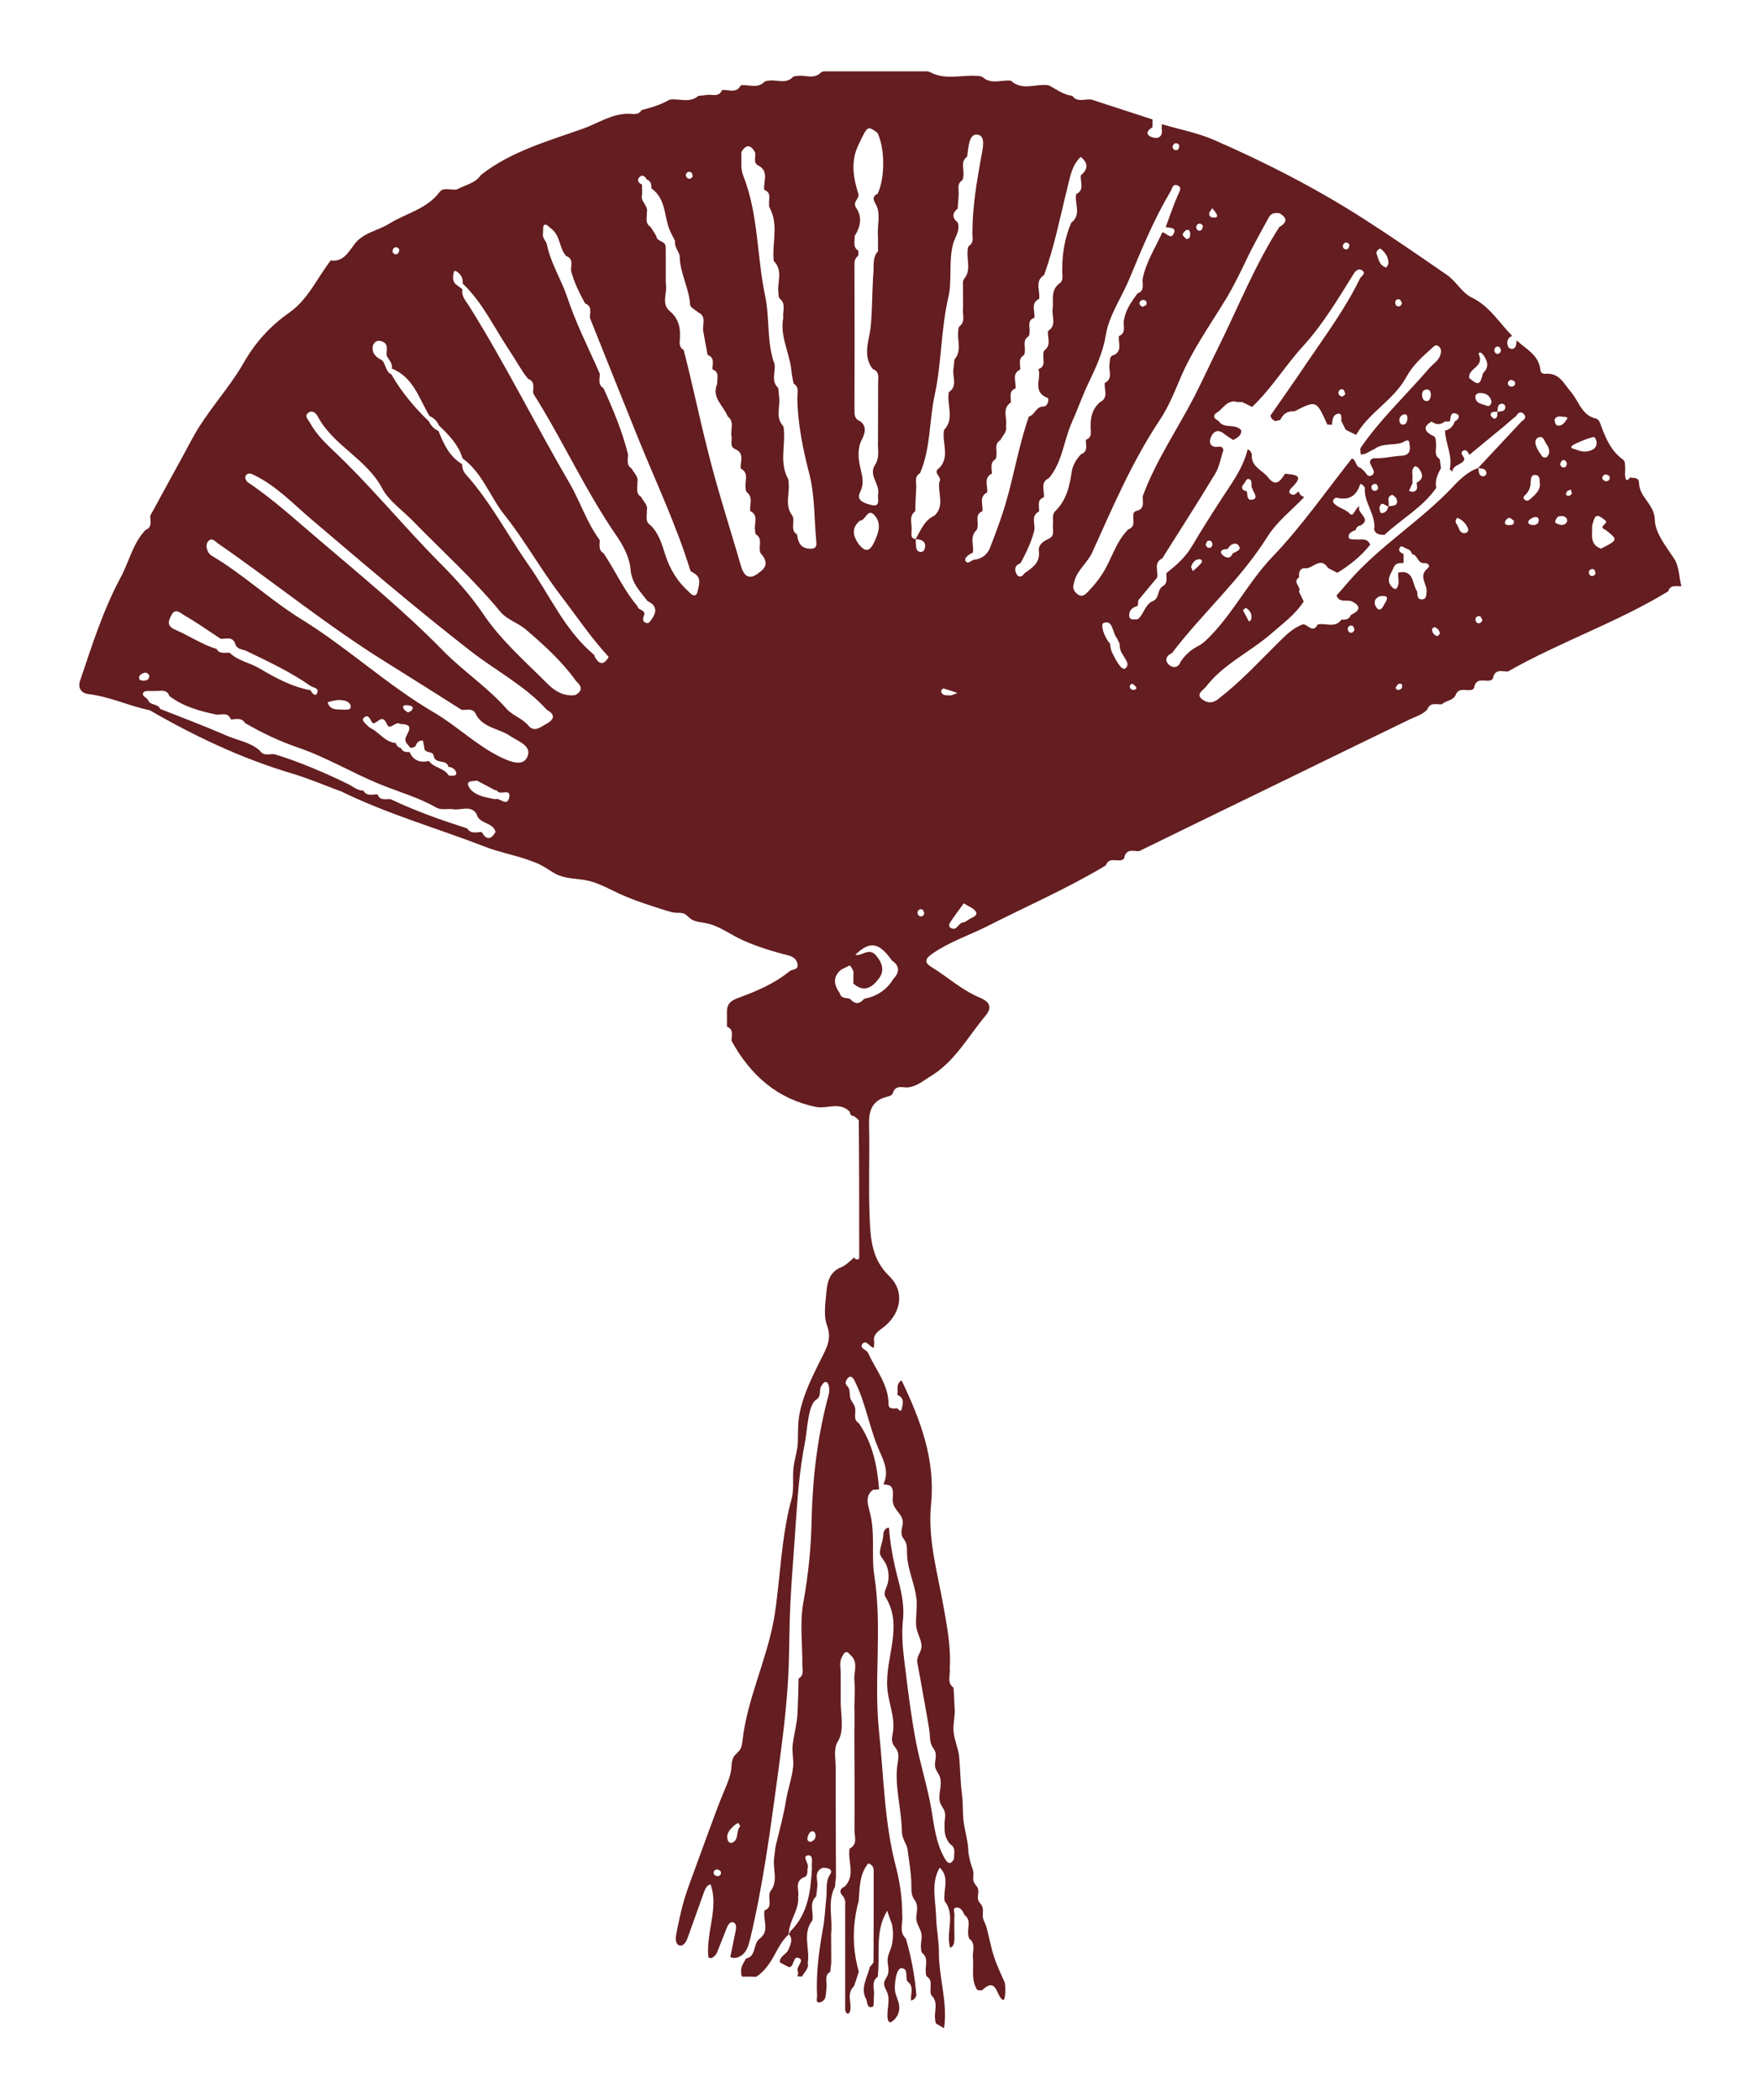 <?xml version="1.0" encoding="UTF-8"?> <svg xmlns="http://www.w3.org/2000/svg" xmlns:xlink="http://www.w3.org/1999/xlink" version="1.1" id="Слой_2" x="0px" y="0px" viewBox="0 0 126.55 151" style="enable-background:new 0 0 126.55 151;" xml:space="preserve"> <style type="text/css"> .st0{fill:#641D20;} </style> <g> <path class="st0" d="M120.37,40.16c-0.58-0.88-1.35-1.83-1.38-2.75c-0.01-1.16-1.14-1.66-1.14-2.71c-0.01-0.4-0.4-0.31-0.65-0.37 c-0.16,0.26-0.3,0.26-0.34-0.04c-0.04-0.21,0-0.43,0-0.64c-0.04-0.21,0.04-0.45-0.17-0.61c-0.8-0.58-1.19-1.42-1.52-2.3 c-0.1-0.27-0.18-0.6-0.44-0.65c-1.01-0.24-1.21-1.25-1.76-1.89c-0.54-0.62-0.84-1.42-1.87-1.32c-0.17,0.01-0.33-0.09-0.34-0.27 c-0.1-1.09-1.05-1.51-1.7-2.13c-0.06,0.24,0.01,0.57-0.35,0.61c-0.09,0-0.23-0.07-0.26-0.14c-0.14-0.34-0.09-0.64,0.28-0.8 c-0.94-0.95-1.62-2.14-2.93-2.77c-0.68-0.33-1.09-1.14-1.73-1.59c-1.97-1.36-3.95-2.73-5.96-4.02c-3.46-2.22-7.1-4.09-10.85-5.72 c-1.18-0.51-2.48-0.75-3.72-1.12c0,0.1-0.01,0.21-0.01,0.31c0.11,0.67-0.33,0.78-0.77,0.6c-0.44-0.2-0.23-0.5,0.1-0.68 c0.01-0.18,0.01-0.38,0.01-0.57c-1.46-0.48-2.93-0.95-4.39-1.43c-0.47-0.07-1.01,0.24-1.38-0.27c-0.64-0.07-1.14-0.47-1.68-0.75 c-0.89-0.17-1.9,0.44-2.73-0.34c-0.7-0.07-1.43,0.3-2.06-0.27c-0.1-0.04-0.21-0.07-0.31-0.07c-1.15-0.1-2.33,0.33-3.44-0.27 c-0.09-0.04-0.2-0.07-0.31-0.06h-7.21c-0.11-0.01-0.21,0.01-0.31,0.06c-0.5,0.55-1.15,0.18-1.72,0.27c-0.11,0-0.23,0.03-0.31,0.07 c-0.51,0.54-1.16,0.18-1.73,0.27c-0.11,0-0.21,0.03-0.31,0.07c-0.51,0.54-1.15,0.18-1.72,0.27c-0.31,0.62-0.89,0.27-1.35,0.34 c-0.2,0.51-0.67,0.31-1.04,0.34c-0.23,0.03-0.44,0.06-0.65,0.07c-0.62,0.55-1.38,0.18-2.06,0.27c-0.64,0.37-1.32,0.58-2.02,0.75 c-0.27,0.44-0.68,0.24-1.05,0.27c-1.16,0.03-2.14,0.71-3.19,1.08c-2.51,0.89-5.14,1.62-7.31,3.31c-0.41,0.62-1.14,0.72-1.73,1.05 c-0.43,0.09-0.98-0.2-1.26,0.2c-0.92,1.22-2.4,1.51-3.61,2.26c-0.85,0.54-1.97,0.65-2.58,1.59c-0.41,0.54-0.78,1.18-1.63,1.06 c-0.98,1.26-1.63,2.81-2.98,3.75c-1.38,0.97-2.43,2.13-3.28,3.61c-1.09,1.9-2.64,3.49-3.69,5.44c-0.99,1.85-2.02,3.69-3.02,5.54 c-0.03,0.37,0.18,0.84-0.35,1.04c-0.92,0.98-1.18,2.29-1.79,3.42c-1.26,2.34-2.06,4.9-2.91,7.41c-0.16,0.45,0,0.89,0.61,0.97 c1.52,0.18,2.9,0.85,4.39,1.16c0.26-0.01,0.51-0.01,0.77-0.03c-0.1-0.47-0.7-0.28-0.87-0.67c-0.09-0.23-0.55-0.33-0.33-0.6 c0.13-0.14,0.53-0.06,0.8-0.09c0.38,0.04,0.85-0.18,1.05,0.37c0.99,0.75,2.17,1.08,3.37,1.33c0.38,0.04,0.84-0.2,1.05,0.35 c0.37,0,0.77-0.16,1.02,0.26c1.22,0.71,2.5,1.32,3.83,1.77c2.04,0.7,3.9,1.83,5.89,2.64c1.35,0.55,2.77,0.94,4.05,1.68 c0.31,0.17,0.77,0.07,1.15,0.1c0.58,0.13,1.28-0.34,1.73,0.35c0.17,0.74,1.19,0.57,1.36,1.29c-0.34,0.6-0.67,0.57-0.99,0.01 c-0.37-0.01-0.77,0.17-1.04-0.26c-1.87-0.6-3.72-1.25-5.5-2.1c-0.35-0.04-0.78,0.14-0.95-0.35c-0.35-0.01-0.77,0.17-1.02-0.27 c-0.38,0-0.68-0.23-0.98-0.41c-0.31,0.01-0.64,0.01-0.75,0.4c3.39,1.68,7.01,2.7,10.52,4.06c0.94,0.37,2.05,0.57,3.03,0.92 c0.34,0.12,0.69,0.24,1.01,0.42c0.42,0.22,0.79,0.53,1.22,0.7c0.64,0.26,1.36,0.23,2.03,0.37c0.81,0.17,1.55,0.59,2.3,0.94 c1.09,0.5,2.23,0.86,3.38,1.22c0.23,0.07,0.46,0.15,0.71,0.16c0.2,0.01,0.4-0.01,0.58,0.06c0.18,0.08,0.31,0.25,0.47,0.37 c0.28,0.21,0.66,0.24,1.01,0.3c1.04,0.18,1.78,0.8,2.69,1.22c1.06,0.48,2.22,0.84,3.35,1.12c0.34,0.09,0.62,0.3,0.65,0.67 c0.04,0.4-0.38,0.3-0.58,0.47c-1.08,0.88-2.34,1.42-3.62,1.89c-0.57,0.2-0.88,0.41-0.88,1.01v1.08c0.53,0.2,0.3,0.68,0.34,1.04 c1.36,2.46,3.28,4.17,6.09,4.74c0.81,0.13,1.7-0.4,2.41,0.35c0.01,0.2,0.11,0.3,0.31,0.31c0.11,0.11,0.33,0.23,0.33,0.34 c0.03,3.29,0.03,6.57,0.03,9.85c0,0.03-0.04,0.09-0.09,0.1c-0.11,0.04-0.2,0-0.26-0.14c-0.3,0.24-0.58,0.55-0.92,0.7 c-0.81,0.31-1.01,0.99-1.08,1.7c-0.07,0.84-0.24,1.77,0.04,2.51c0.37,1.01-0.09,1.69-0.45,2.43c-0.61,1.22-1.23,2.46-1.51,3.8 c-0.15,0.71-0.13,1.4-0.14,2.12c-0.02,0.67-0.28,1.33-0.33,2.02c-0.05,0.72,0.06,1.43-0.13,2.12c-0.57,2.07-0.72,4.19-0.96,6.33 c-0.09,0.8-0.17,1.59-0.32,2.38c-0.54,2.92-1.9,5.66-2.24,8.61c-0.03,0.23-0.05,0.47-0.17,0.66c-0.13,0.21-0.35,0.34-0.47,0.55 c-0.15,0.25-0.14,0.56-0.17,0.85c-0.06,0.54-0.28,1.04-0.49,1.54c-0.42,1-0.79,2.02-1.16,3.03c-0.38,1.05-0.77,2.09-1.15,3.14 c-0.2,0.53-0.39,1.07-0.56,1.61c-0.25,0.85-0.43,1.72-0.6,2.59c-0.06,0.3-0.05,0.72,0.25,0.79c0.28,0.06,0.47-0.27,0.57-0.54 c0.39-1.1,0.79-2.2,1.18-3.3c0.09-0.24,0.22-0.52,0.47-0.55c0.61,1.64-0.33,3.46-0.16,5.2c0.14,0.26,0.52-0.04,0.63-0.32 c0.23-0.59,0.47-1.17,0.7-1.76c0.08-0.21,0.24-0.46,0.46-0.4c0.22,0.06,0.23,0.37,0.18,0.6c-0.13,0.63-0.26,1.27-0.39,1.9 c0.34,0.17,0.77-0.01,1.01-0.3c0.24-0.29,0.34-0.68,0.43-1.05c0.9-3.78,1.42-7.64,1.94-11.49c0.36-2.67,0.72-5.35,0.82-8.05 c0.04-1.07,0.04-2.15,0.07-3.22c0.04-1.47,0.14-2.94,0.25-4.41c0.07-1.04,0.15-2.08,0.22-3.12c0.05-0.69,0.1-1.38,0.16-2.07 c0.11-1.17,0.28-2.33,0.5-3.48c0.12-0.63,0.2-2.54,0.77-2.88c0.41-0.25,0.18-0.63,0.37-0.98c0.42-0.75,0.68,0.06,0.54,0.59 c-0.79,2.9-1.15,5.87-1.23,8.87c-0.03,2.04-0.23,4.08-0.6,6.11c-0.26,1.43-0.06,2.94-0.07,4.42c-0.01,0.35,0.17,0.78-0.27,1.04 c-0.01,0.8-0.04,1.58-0.07,2.36c-0.03,0.85-0.24,1.52-0.35,2.37c-0.07,0.53,0.08,1.06,0.03,1.59c-0.08,0.82-0.39,1.65-0.52,2.47 c-0.17,1.06-0.46,2.1-0.71,3.14c-0.09,0.34-0.09,0.65-0.14,0.97c-0.11,0.81,0.33,1.68-0.28,2.41c-0.04,0.1-0.07,0.2-0.06,0.31 c-0.04,0.38,0.2,0.84-0.35,1.05c-0.13,0.68,0.4,1.48-0.35,2.03c-0.5,0.37-0.21,1.26-0.98,1.43c-0.17,0.31-0.4,0.61-0.35,0.99 c0,0.11,0.01,0.21,0.07,0.31c0.33,0,0.67,0,1.01,0.01c0.41-0.26,0.71-0.61,0.99-1.02c0.45-0.67,0.72-1.48,1.36-2.03l-0.04-0.04 c0.01-0.03,0.04-0.04,0.04-0.07c0.04-0.91,0.75-1.66,0.67-2.6c0.09-0.47-0.28-1.05,0.37-1.38c0.37-0.09,0.27-0.41,0.31-0.67 c0.14-0.33-0.44-0.85,0.01-0.92c0.47-0.06,0.24,0.58,0.3,0.92c-0.09,1.66-0.28,3.29-1.55,4.54c-0.03,0.07-0.07,0.14-0.11,0.21 c0.33,0.37,0.11,0.74-0.03,1.11c-0.14,0.35-0.64,0.45-0.62,0.91c0.23,0.13,0.44,0.24,0.67,0.35c0.41-0.04,0.24-0.89,0.74-0.64 c0.37,0.2-0.28,0.6-0.11,0.97c0.04,0.09-0.01,0.21-0.03,0.33c0.11,0,0.23,0.01,0.33,0.01c0.16-0.33,0.51-0.55,0.41-0.98 c0.17-1.01-0.41-2.12,0.34-3.07c0.09-0.58-0.27-1.22,0.27-1.72c0.03-0.23,0.04-0.44,0.07-0.65c0.09-0.48-0.3-1.08,0.37-1.39 c0.35-0.03,0.82,0.07,0.55,0.48c-0.34,0.54-0.2,1.06-0.26,1.6c-0.09,0.81-0.11,1.62-0.27,2.41c-0.28,1.58-0.48,3.15-0.4,4.74 c0,0.17-0.14,0.51,0.24,0.43c0.14-0.03,0.31-0.18,0.35-0.33c0.07-0.26,0.06-0.54,0.09-0.81c0.03-0.37-0.17-0.8,0.27-1.05 c0.03-0.23,0.04-0.44,0.07-0.67c0-0.68-0.01-1.38-0.01-2.07c0.13-1.12-0.3-2.3,0.28-3.38c0.01-0.23,0.04-0.44,0.07-0.67 c0-0.68-0.01-1.38-0.01-2.07c0-1.3-0.01-2.6-0.01-3.9c0-0.64,0-1.27,0-1.91c0-0.53-0.14-1.22,0.06-1.71 c0.05-0.12,0.12-0.23,0.18-0.34c0.36-0.76,0.12-1.83,0.12-2.65c0,0,0-2.03,0-2.03c0.01-0.43-0.13-0.87,0.1-1.26 c0.11-0.21,0.27-0.54,0.57-0.14c0.64,0.51,0.26,1.22,0.31,1.83c0.07,0.64,0.01,1.31,0,1.96c0.01,0.09,0.01,0.17,0.01,0.26v1.11 c0,0.09,0,0.17-0.01,0.26c0.01,2.4,0.03,4.8,0.01,7.2c-0.01,0.45,0.26,1.01-0.35,1.32c-0.16,0.91,0.45,1.9-0.35,2.73 c-0.31,0.13-0.41,0.35-0.2,0.61c0.2,0.21,0.26,0.44,0.23,0.71v7.57c0.04,0.09,0.07,0.21,0.13,0.23c0.17,0.06,0.2-0.1,0.24-0.23 c0.09-0.57-0.28-1.22,0.27-1.73c0.11-0.34,0.23-0.68,0.34-1.04c-0.48-1.69-0.47-3.38-0.01-5.08c0.09-0.94,0.03-1.92,0.7-2.71 c0.23,0.09,0.38,0.24,0.38,0.5c0,2.19,0,4.37-0.01,6.56c0,0.13-0.17,0.27-0.27,0.4c-0.18,0.77-0.7,1.52-0.26,2.31 c0.1,0.17,0.03,0.71,0.47,0.54c0.11-0.04,0.06-0.5,0.09-0.77c0.07-0.47-0.24-1.01,0.27-1.38c0.2-1.59-0.24-3.28,0.7-4.77 c-0.04,0.06,0.31,0.91,0.34,1.05c0.08,0.44,0.08,0.88,0,1.32c-0.06,0.37-0.27,0.71-0.32,1.07c-0.05,0.39,0.14,0.79,0.01,1.17 c-0.07,0.21-0.25,0.39-0.27,0.61c-0.02,0.24,0.14,0.46,0.23,0.69c0.23,0.59-0.07,1.26,0.03,1.89c0.02,0.11,0.07,0.23,0.17,0.24 c0.05,0,0.09-0.02,0.13-0.05c0.36-0.24,0.57-0.67,0.53-1.1c-0.03-0.39-0.25-0.73-0.31-1.12c-0.04-0.27,0.04-1.66,0.49-1.62 c0.4,0.06,0.31,0.38,0.34,0.65c0,0.1,0.01,0.21,0.07,0.3c0.51,0.38,0.2,0.91,0.26,1.38c0.2-0.06,0.33-0.18,0.38-0.4 c-0.11-1.38-0.37-2.73-0.75-4.05c-0.54-0.51-0.18-1.16-0.27-1.73c0.01-1.16-0.17-2.37-0.45-3.44c-0.84-3.19-0.87-6.46-1.21-9.68 c-0.4-3.72,0.24-7.48-0.34-11.23c-0.24-1.53,0.09-3.12-0.35-4.67c-0.11-0.44-0.34-1.11,0.26-1.53c0.14,0,0.28-0.01,0.43-0.03 c-0.13-1.69-0.47-3.32-1.46-4.76c-0.44-0.26-0.18-0.7-0.27-1.11c-0.04-0.19-0.17-0.35-0.27-0.52c-0.14-0.24-0.09-0.59-0.15-0.8 c-0.08-0.3-0.42-0.31-0.16-0.73c0.23-0.35,0.44-0.14,0.57,0.16c0.8,1.6,1.05,3.41,1.77,5.01c0.37,0.85,0.68,1.52,0.28,2.39 c0.34,0.03,0.65,0.04,0.68,0.54c0.03,0.47-0.11,0.69,0.14,1.12c0.27,0.44,0.66,0.69,0.56,1.26c-0.05,0.27-0.13,0.54-0.04,0.8 c0.06,0.15,0.17,0.26,0.24,0.4c0.14,0.27,0.11,0.6,0.12,0.91c0.03,1.15,0.62,2.23,0.69,3.38c0.03,0.58-0.07,1.15-0.04,1.73 c0.03,0.5,0.41,1.07,0.39,1.52c-0.02,0.48-0.4,0.67-0.29,1.23c0.13,0.67,0.25,1.35,0.37,2.02c0.03,0.18,0.06,0.36,0.1,0.55 c0.1,0.57,0.2,1.14,0.3,1.71c0.04,0.26,0.09,0.51,0.11,0.77c0.02,0.28,0.02,0.58,0.14,0.83c0.08,0.16,0.2,0.3,0.26,0.47 c0.12,0.36-0.09,0.76,0,1.12c0.05,0.22,0.21,0.39,0.3,0.6c0.25,0.6-0.1,1.23,0.02,1.83c0.07,0.31,0.28,0.48,0.36,0.77 c0.09,0.33-0.05,0.66-0.01,0.99c-0.03,0.5,0.06,0.95,0.41,1.33c0.44,0.26,0.24,0.68,0.27,1.05c-0.24,0.44-0.44,0.37-0.67-0.03 c-0.64-1.11-0.77-2.39-0.97-3.59c-0.28-1.6-0.78-3.15-1.09-4.75c-0.33-1.72-0.55-3.45-0.76-5.18c-0.03-0.27-0.07-0.53-0.1-0.8 c-0.12-0.99-0.18-1.91-0.08-2.89c0.11-1.13-0.17-2.15-0.45-3.24c-0.28-1.09-0.47-2.2-0.56-3.33c-0.25-0.02-0.41,0.27-0.41,0.52 c-0.01,0.44-0.25,0.9-0.24,1.3c0.01,0.19,0.15,0.35,0.26,0.51c0.38,0.53,0.47,1.25,0.24,1.86c-0.1,0.26-0.25,0.56-0.1,0.79 c1.31,2.12-0.03,4.3,0.13,6.53c0.07,1.06,0.57,2.1,0.41,3.16c-0.04,0.28-0.13,0.57-0.02,0.83c0.07,0.19,0.23,0.33,0.32,0.51 c0.16,0.33,0.06,0.73,0.01,1.09c-0.19,1.43,0.27,3.06,0.32,4.51c0.01,0.23,0.01,0.46,0.09,0.68c0.1,0.3,0.29,0.55,0.33,0.87 c0.1,0.77,0.25,1.63,0.27,2.41c0.01,0.33-0.03,0.68,0.11,0.98c0.07,0.15,0.18,0.28,0.24,0.43c0.16,0.4-0.03,0.8,0.01,1.2 c0.05,0.39,0.32,0.68,0.37,1.06c0.05,0.34-0.09,0.68-0.03,1.02c0,0.11,0.01,0.21,0.07,0.31c0.5,0.38,0.2,0.92,0.27,1.39 c-0.01,0.1,0.01,0.21,0.06,0.3c0.44,0.27,0.24,0.7,0.28,1.05c-0.01,0.11,0.01,0.21,0.06,0.31c0.54,0.51,0.18,1.15,0.27,1.73 c0,0.11,0.03,0.21,0.07,0.31c0.2,0.11,0.38,0.21,0.57,0.33c0.28-1.83-0.37-3.61-0.37-5.45c0.01-0.81-0.18-1.72-0.2-2.56 c-0.03-1.18-0.39-2.45,0.26-3.54c0.75,0.71,0.23,1.6,0.35,2.4c0.75,0.95,0.17,2.06,0.34,3.07c0,0.1,0.03,0.2,0.07,0.3 c0.31-0.16,0.28-0.44,0.3-0.71c0-0.57-0.03-1.12,0-1.68c0-0.17-0.16-0.5,0.17-0.51c0.28-0.01,0.44,0.27,0.55,0.53 c0.51,0.38,0.2,0.92,0.27,1.39c0,0.11,0.03,0.21,0.07,0.31c0.51,0.38,0.21,0.92,0.27,1.39c0.07,0.78-0.16,1.59,0.31,2.31 c0.11,0.01,0.21,0.03,0.33,0.03c1.06-1.02,1.02,0.34,1.48,0.67c0.26,0.19,0.22-1.1,0.16-1.25c-0.39-0.87-0.75-1.62-0.97-2.57 c-0.08-0.32-0.15-0.65-0.23-0.97c-0.05-0.23-0.11-0.46-0.2-0.68c-0.06-0.14-0.13-0.27-0.16-0.42c-0.05-0.27,0.06-0.58-0.06-0.83 c-0.07-0.15-0.21-0.26-0.27-0.41c-0.11-0.28,0.07-0.61-0.04-0.89c-0.06-0.15-0.21-0.26-0.28-0.42c-0.1-0.22-0.02-0.47-0.04-0.71 c-0.02-0.2-0.1-0.39-0.17-0.58c-0.09-0.28-0.14-0.58-0.19-0.87c0-0.69-0.23-1.44-0.33-2.12c-0.1-0.68-0.04-1.37-0.13-2.05 c-0.12-0.9-0.12-1.78-0.2-2.68c-0.06-0.61-0.34-1.18-0.4-1.79c-0.07-0.63,0.15-1.24,0.06-1.88c-0.01-0.44-0.04-0.88-0.07-1.32 c-0.51-0.38-0.2-0.92-0.27-1.39c0.1-1.52-0.2-3.02-0.45-4.46c-0.44-2.46-1.15-4.87-0.89-7.38c0.31-3.21-0.78-6.05-2.12-8.86 c-0.44,0.24-0.23,0.68-0.31,1.04c0.54,0.21,0.4,0.67,0.31,1.05c-0.04,0.17-0.23,0.04-0.3-0.09c-0.27,0.01-0.64,0.1-0.64-0.3 c0-1.41-0.93-2.47-1.46-3.66c-0.11-0.26-0.68-0.35-0.41-0.68c0.28-0.31,0.51,0.24,0.81,0.3c0.01-0.14,0.03-0.28,0.03-0.43 c-0.1-0.47,0.2-0.71,0.53-0.95c1.38-0.98,1.73-2.64,0.55-3.78c-1.28-1.24-1.35-2.73-1.41-4.25c-0.09-2.19,0.01-4.39-0.04-6.59 c-0.03-0.99,0.17-1.75,1.22-2.04c0.21-0.06,0.44-0.07,0.51-0.34c0.2-0.54,0.67-0.33,1.05-0.35c0.62-0.06,1.08-0.45,1.59-0.77 c1.79-1.06,2.73-2.87,3.99-4.37c0.5-0.6,0.35-1.01-0.43-1.33c-1.28-0.54-2.29-1.48-3.45-2.19c-0.37-0.24-0.61-0.48,0.06-0.95 c1.22-0.85,2.61-1.31,3.92-1.96c2.85-1.45,5.81-2.74,8.56-4.39c0.2-0.55,0.67-0.33,1.05-0.37c0.18-0.01,0.3-0.13,0.31-0.31 c0.2-0.55,0.67-0.33,1.04-0.35c3.39-1.66,6.79-3.31,10.18-4.96c3.1-1.51,6.19-3.02,9.29-4.52c0.44-0.21,0.91-0.33,1.25-0.71 c0.2-0.55,0.67-0.33,1.05-0.37c0.28-0.28,0.77-0.24,0.98-0.65c0.2-0.55,0.67-0.33,1.05-0.37c0.2-0.01,0.3-0.11,0.31-0.31 c0.2-0.55,0.67-0.33,1.05-0.37c0.18-0.01,0.3-0.11,0.31-0.31c0.2-0.55,0.67-0.33,1.05-0.35c3.73-2.12,7.84-3.52,11.52-5.76 c0.16-0.53,0.61-0.33,0.95-0.37C120.72,41.49,120.74,40.7,120.37,40.16z M10.47,48.93c-0.14,0.03-0.41,0-0.44-0.07 c-0.11-0.26,0.09-0.38,0.3-0.47c0.16-0.06,0.31,0.01,0.4,0.17C10.75,48.76,10.64,48.9,10.47,48.93z M49.7,12.4 c0.07,0.04,0.09,0.18,0.11,0.27c-0.09,0.17-0.23,0.24-0.38,0.14c-0.07-0.04-0.13-0.2-0.11-0.27C49.37,12.37,49.54,12.3,49.7,12.4z M28.34,17.82c0.16-0.09,0.31-0.03,0.38,0.16c-0.04,0.09-0.06,0.23-0.13,0.27c-0.16,0.09-0.31,0.01-0.37-0.16 C28.22,18.01,28.27,17.85,28.34,17.82z M22.76,49.91c-0.1,0.16-0.34-0.07-0.43-0.28c-1.35-0.24-2.56-0.91-3.69-1.58 c-0.68-0.4-1.53-0.53-2.12-1.11c-0.33-0.04-0.72,0.13-0.95-0.28c-1.05-0.31-1.96-0.95-2.97-1.38c-0.65-0.28-0.48-0.64-0.28-1.04 c0.27-0.57,0.7-0.13,0.94,0.01c0.89,0.51,1.73,1.11,2.6,1.68c0.38,0.03,0.85-0.2,1.05,0.35c0.09,0.41,0.51,0.4,0.77,0.51 c1.59,0.77,3.19,1.51,4.64,2.53c0.03,0.01,0.06,0.03,0.07,0.04C22.65,49.47,23,49.53,22.76,49.91z M24.91,51.03 c-0.44-0.01-0.61-0.01-0.78-0.03c-0.3-0.04-0.5-0.21-0.57-0.51c0.2-0.06,0.41-0.11,0.62-0.14c0.16-0.03,0.33-0.01,0.5,0.01 c0.28,0.04,0.57,0.21,0.54,0.5C25.21,51.02,24.94,51.03,24.91,51.03z M32.26,55.76c-0.31-0.55-1.06-0.53-1.42-1.04 c-0.64,0.14-1.12-0.03-1.39-0.64c-0.26,0-0.5,0-0.61-0.28c-0.18-0.06-0.34-0.16-0.37-0.37c-0.74-0.06-1.14-0.68-1.7-1.01 c-0.1-0.06-0.2-0.1-0.27-0.17c-0.18-0.2-0.57-0.45-0.33-0.65c0.35-0.3,0.45,0.18,0.62,0.4c0.33,0.09,0.68-0.77,1.04,0.09 c0.2,0.48,0.61-0.28,0.95-0.03c1.11,0,0.5,0.61,0.37,1.04c-0.01,0.11,0.01,0.21,0.06,0.31c0.11,0.13,0.21,0.26,0.31,0.37 c0.11-0.01,0.21-0.04,0.33-0.09c0.1-0.24,0.24-0.47,0.53-0.44c0.06,0,0.09,0.34,0.13,0.53c0.01,0.44,0.67,0.17,0.68,0.61 c0.13,0.57,0.94,0.18,1.05,0.75c0.33,0.01,0.57,0.27,0.57,0.48C32.82,55.82,32.46,55.78,32.26,55.76z M29.27,50.71 c0.14,0,0.37,0.06,0.4,0.14c0.04,0.17-0.11,0.3-0.33,0.38c-0.09-0.07-0.26-0.14-0.31-0.26C28.88,50.72,29.12,50.69,29.27,50.71z M36.61,57.37c-0.17,0.68-0.7-0.07-1.02,0.1c-0.61-0.14-1.25-0.2-1.72-0.67c-0.55-0.68,0.03-0.61,0.43-0.67 c0.43,0.23,0.85,0.45,1.28,0.68c0.06,0.01,0.14,0.01,0.16,0.04C35.91,57.24,36.78,56.6,36.61,57.37z M37.9,54.46 c-0.33,0.67-1.22,0.31-1.89-0.01c-1.75-0.85-3.12-2.23-4.79-3.21c-3.37-1.97-6.23-4.67-9.56-6.72c-2.23-1.38-4.17-3.22-6.45-4.57 c-0.1-0.06-0.18-0.16-0.23-0.24c-0.14-0.27-0.2-0.57,0-0.8c0.27-0.28,0.47,0.01,0.7,0.17c4.06,2.81,7.89,5.94,12.1,8.55 c1.8,1.12,3.61,2.27,5.41,3.41c0.38,0.04,0.85-0.18,1.05,0.37c0.54,0.95,1.68,0.97,2.47,1.53C37.32,53.33,38.3,53.66,37.9,54.46z M39.32,52.03c-0.43,0.23-0.89,0.67-1.33,0.14c-0.45-0.54-1.14-0.71-1.58-1.22c-1.38-1.56-3.14-2.71-4.59-4.2 c-2.77-2.83-5.84-5.34-8.85-7.91c-1.69-1.43-3.31-2.93-5.15-4.16c-0.11-0.07-0.23-0.33-0.17-0.43c0.1-0.21,0.28-0.26,0.54-0.13 c1.65,0.78,2.88,2.1,4.22,3.24c3.76,3.19,7.5,6.4,11.4,9.43c1.82,1.43,3.93,2.5,5.51,4.25C39.9,51.36,39.9,51.7,39.32,52.03z M41.36,49.98c-0.78,0.1-1.41-0.24-1.95-0.77c-1.62-1.63-3.38-3.15-4.67-5.07c-0.89-1.32-1.96-2.51-3.04-3.59 c-2.68-2.7-5.07-5.65-7.84-8.25c-0.61-0.58-1.18-1.18-1.59-1.93c-0.14-0.24-0.41-0.47-0.09-0.7c0.3-0.21,0.57,0.07,0.68,0.3 c1.12,2.09,3.51,3.02,4.64,5.18c0.43,0.82,1.39,1.51,2.12,2.24c2.13,2.19,4.4,4.23,6.36,6.6c0.47,0.57,1.31,0.81,1.87,1.31 c1.31,1.12,2.57,2.27,3.58,3.68C41.86,49.36,41.89,49.7,41.36,49.98z M42.77,47.24c-0.01-0.06-0.03-0.13-0.06-0.16 c-2.12-1.77-3.18-4.3-4.73-6.49c-1.51-2.16-2.71-4.5-4.47-6.46c-0.21-0.24-0.28-0.47-0.28-0.75c-0.91-0.55-1.33-1.45-1.7-2.39 c-0.31-0.14-0.54-0.37-0.68-0.68c-1.05-1.01-1.99-2.13-2.71-3.39c-0.44-0.21-0.38-0.74-0.68-1.02c-0.41-0.21-0.75-0.48-0.65-1.04 c0.11-0.31,0.35-0.43,0.65-0.31c0.53,0.18,0.3,0.65,0.34,1.01c0.14,0.31,0.45,0.55,0.37,0.94c1.56,0.62,1.96,2.16,2.71,3.41 c0.31,0.14,0.54,0.35,0.68,0.68c0.71,0.68,1.41,1.39,1.7,2.37c1.43,1.04,1.96,2.74,3.01,4.06c1.46,1.83,2.61,3.92,4.02,5.76 c1.14,1.49,2.2,3.07,3.48,4.46C43.42,47.83,43.1,47.81,42.77,47.24z M46.85,44.53c-0.1,0.13-0.17,0.31-0.35,0.27 c-0.27-0.06-0.31-0.26-0.21-0.5c0.21-0.47-0.43-0.4-0.45-0.71c-0.99-1.15-1.6-2.56-2.44-3.81c-0.41-0.23-0.26-0.62-0.28-0.95 c-0.92-1.24-1.38-2.71-2.13-4.02c-2.48-4.25-4.66-8.65-7.27-12.82c-0.21-0.33-0.57-0.71-0.47-1.19c-0.13-0.1-0.27-0.2-0.4-0.3 c-0.33-0.23-0.3-0.55-0.23-0.89c0.04-0.16,0.1-0.16,0.24-0.07c0.31,0.21,0.44,0.48,0.41,0.85c1.45,1.38,2.27,3.19,3.37,4.83 c0.45,0.67,0.82,1.39,1.33,2.02c0.55,0.2,0.33,0.67,0.37,1.05c2.12,3.35,3.75,7,6.02,10.28c0.48,0.7,0.92,1.56,0.98,2.39 c0.09,1.01,0.71,1.58,1.22,2.26C47.21,43.52,47.26,43.98,46.85,44.53z M50.14,42.59c-0.09,0.35-0.38,0.24-0.58-0.01 c-0.82-0.72-1.38-1.62-1.72-2.67c-0.24-0.77-0.47-1.56-1.06-2.14c-0.43-0.27-0.24-0.7-0.27-1.06c0.1-0.43-0.27-0.65-0.41-0.98 c-0.43-0.27-0.24-0.68-0.27-1.05c0.1-0.43-0.27-0.67-0.41-0.99c-0.43-0.26-0.24-0.68-0.27-1.05c-0.41-1.63-1.06-3.19-1.76-4.73 c-0.44-0.26-0.24-0.68-0.27-1.05c-0.8-1.83-1.72-3.62-2.34-5.51c-0.44-1.29-1.19-2.44-1.46-3.78c-0.06-0.26-0.34-0.45-0.28-0.77 c0.03-0.21-0.03-0.55,0.09-0.62c0.18-0.11,0.35,0.16,0.53,0.28c0.64,0.5,0.54,1.39,1.05,1.95c0.55,0.2,0.33,0.67,0.35,1.05 c0.21,0.84,0.6,1.6,1.01,2.36c0.54,0.2,0.33,0.67,0.35,1.05c1.15,2.87,2.29,5.74,3.45,8.6c1.28,3.17,2.75,6.25,3.76,9.53 c0.01,0.09,0.16,0.13,0.24,0.2C50.49,41.52,50.25,42.1,50.14,42.59z M54.61,41.15c-0.65,0.55-1.08,0.38-1.32-0.41 c-0.84-2.91-1.79-5.79-2.5-8.75c-0.57-2.26-1.04-4.56-1.63-6.82c-0.44-0.26-0.24-0.68-0.27-1.05c0.03-0.65-0.16-1.24-0.65-1.68 c-0.78-0.58-0.21-1.39-0.37-2.07v-2.29c0-0.13-0.01-0.27-0.01-0.4c-0.07-0.37-0.64-0.3-0.67-0.71c-0.14-0.23-0.27-0.44-0.41-0.65 c-0.43-0.27-0.24-0.68-0.27-1.05c0.13-0.5-0.5-0.78-0.34-1.28c0-0.24,0-0.48-0.01-0.72c-0.21-0.09-0.37-0.27-0.23-0.47 c0.21-0.3,0.43-0.16,0.58,0.11c0.31,0.11,0.33,0.37,0.33,0.64c1.08,0.75,0.89,2.06,1.35,3.08c0.11,0.24,0.24,0.47,0.35,0.71 c-0.07,0.41,0.26,0.7,0.33,1.06c0.01,1.22,0.68,2.3,0.75,3.51c0.01,0.2,0.38,0.37,0.58,0.55c0.65,0.31,0.27,0.91,0.37,1.38 c0.1,0.57,0.2,1.12,0.31,1.68c0.55,0.2,0.33,0.67,0.35,1.04c0.54,0.2,0.31,0.65,0.34,1.04c-0.44,0.99,0.47,1.58,0.75,2.34 c0.51,0.38,0.2,0.92,0.27,1.39c0.1,0.34-0.2,0.8,0.33,0.99c0.65,0.33,0.27,0.91,0.35,1.38c0.62,0.31,0.26,0.91,0.34,1.36 c0,0.11,0.01,0.21,0.07,0.31c0,0.01,0,0.01,0,0.01v0.01c0.03,0.01,0.06,0.03,0.09,0.06c0.04,0.04,0.07,0.09,0.1,0.13 c0.03,0.04,0.06,0.09,0.07,0.14c0.01,0.04,0.03,0.1,0.03,0.14c0.04,0.28-0.06,0.6-0.03,0.88c0.65,0.33,0.26,0.91,0.35,1.38 c0,0.11,0.01,0.21,0.07,0.31c0.43,0.26,0.24,0.68,0.27,1.05c0,0.11,0.01,0.21,0.07,0.31C55.15,40.29,55.21,40.74,54.61,41.15z M58.19,39.45c-0.64-0.03-0.81-0.48-0.88-1.02c-0.43-0.26-0.24-0.68-0.27-1.05c0.01-0.1-0.01-0.21-0.07-0.3 c-0.58-0.75-0.16-1.62-0.27-2.41c0.01-0.11-0.01-0.21-0.07-0.31c-0.58-1.11-0.16-2.29-0.27-3.44c0.01-0.1-0.01-0.2-0.06-0.3 c-0.57-0.62-0.18-1.38-0.28-2.07c-0.01-0.21-0.04-0.43-0.06-0.65c-0.55-0.5-0.18-1.15-0.27-1.72c-0.58-1.58-0.33-3.27-0.67-4.88 c-0.61-2.88-0.48-5.91-1.59-8.7c-0.21-0.55-0.09-1.09-0.13-1.65c0.33-0.58,0.67-0.58,0.99,0.01c0.09,0.33-0.2,0.78,0.31,0.98 c0.7,0.45,0.27,1.12,0.35,1.7v0.01c0.54,0.2,0.31,0.65,0.35,1.04c-0.01,0.11,0.01,0.21,0.07,0.31c0.62,1.21,0.13,2.5,0.26,3.75 v0.01c0.72,0.71,0.21,1.59,0.35,2.37c-0.01,0.11,0.01,0.23,0.07,0.33c0.5,0.38,0.2,0.91,0.27,1.38c-0.26,1.33,0.45,2.51,0.58,3.79 c0.03,0.31,0.1,0.62,0.16,0.95c0.44,0.26,0.26,0.68,0.27,1.05c0.03,1.86,0.4,3.66,0.87,5.48c0.4,1.58,0.34,3.27,0.5,4.91 C58.74,39.42,58.47,39.48,58.19,39.45z M51.59,134.91c-0.09,0-0.23-0.09-0.26-0.16c-0.06-0.17,0.04-0.3,0.23-0.34 c0.1,0.04,0.24,0.09,0.26,0.16C51.89,134.75,51.77,134.9,51.59,134.91z M52.58,132.52c-0.07,0.01-0.23-0.09-0.24-0.17 c-0.17-0.5,0.14-0.81,0.48-1.11c0.07-0.07,0.18-0.11,0.27-0.17c0.04,0.09,0.16,0.24,0.13,0.26 C52.88,131.67,53.18,132.35,52.58,132.52z M58.3,132.44c-0.23,0-0.27-0.17-0.23-0.33c0.03-0.14,0.11-0.33,0.23-0.4 c0.17-0.1,0.33,0.04,0.34,0.23C58.67,132.2,58.52,132.35,58.3,132.44z M61.81,10.25v-0.01c0.57-1.19,0.58-1.21,1.29-0.68 c0.01,0,0.01,0,0.03,0.01c-0.01,0-0.01,0-0.03,0c0.54,1.11,0.54,3.27,0,4.37c-0.34,0.14-0.34,0.38-0.18,0.65 c0.47,0.75,0.13,1.59,0.21,2.39v1.09c-0.41,0.45-0.28,1.02-0.33,1.56c-0.1,1.31-0.07,2.61-0.2,3.93c-0.1,0.88-0.6,2.04,0.16,2.98 c0.5,0.18,0.38,0.61,0.38,0.98c0,1.38-0.01,2.77-0.01,4.15c-0.04,0.6,0.16,1.21-0.23,1.79c-0.45,0.72,0.37,1.35,0.24,2.06 c-0.06,0.33,0.2,0.95-0.45,0.8c-0.35-0.09-1.19-0.26-0.85-0.92c0.34-0.7,0.14-1.21,0-1.86c-0.13-0.61-0.2-1.31,0.14-1.96 c0.21-0.41,0.38-0.94-0.16-1.31c-0.31-0.11-0.38-0.37-0.38-0.67c0.01-3.55,0.01-7.1,0-10.65c0-0.24,0.09-0.43,0.28-0.57v-0.35 c-0.43-0.27-0.24-0.68-0.27-1.05c0.41-0.65,0.57-1.36,0.13-2c-0.33-0.48,0.24-0.68,0.14-1.04C61.33,12.71,61.14,11.48,61.81,10.25z M62.83,39.04c-0.37,0.75-0.7,0.55-1.09,0.09c-0.41-0.6-0.54-1.16,0.09-1.69c0.41,0.01,0.55-0.94,1.04-0.4 C63.42,37.63,63.17,38.34,62.83,39.04z M64.23,70.4c-0.48,0.78-1.19,1.25-2.1,1.42c-0.34,0.41-0.67,0.4-1.01,0 c-0.27-0.09-0.64,0.01-0.74-0.41c-0.41-0.58-0.53-1.15,0.09-1.68c0.21-0.1,0.43-0.21,0.62-0.31c0.03-0.3,0.01-0.62,0.38-0.74v-0.01 h0.01c1.06-1.02,1.7-0.94,2.64,0.38C64.72,69.47,64.68,69.92,64.23,70.4z M115.47,34.11c0.09,0.04,0.23,0.07,0.26,0.16 c0.06,0.17-0.04,0.31-0.23,0.34c-0.09,0-0.24-0.09-0.27-0.16C115.17,34.28,115.27,34.15,115.47,34.11z M108.67,27.31 c0.09,0.04,0.23,0.09,0.26,0.16c0.06,0.17-0.04,0.31-0.23,0.33c-0.09,0.01-0.24-0.07-0.26-0.14 C108.38,27.48,108.48,27.35,108.67,27.31z M107.79,24.94c0.07,0.03,0.1,0.17,0.14,0.26c-0.04,0.18-0.17,0.28-0.34,0.23 c-0.07-0.03-0.16-0.17-0.14-0.26C107.46,24.98,107.6,24.88,107.79,24.94z M107.67,29.61c0.04-0.26-0.03-0.58,0.37-0.58 c0.07,0,0.2,0.13,0.2,0.2C108.24,29.62,107.92,29.57,107.67,29.61c-0.01,0.18,0.04,0.44-0.21,0.5c-0.07,0.01-0.31-0.21-0.28-0.3 C107.22,29.55,107.48,29.62,107.67,29.61z M107.25,28.88c-0.04,0.2-0.14,0.37-0.33,0.3c-0.33-0.14-0.81-0.14-0.84-0.64 c-0.01-0.17,0.14-0.27,0.34-0.28C106.87,28.26,107.15,28.46,107.25,28.88z M106.35,25.53c-0.1-0.21,0.1-0.28,0.31,0 c0.34,0.48,0.41,0.88-0.03,1.31c-0.21,0.87-0.34,0.89-0.99,0.34C105.53,26.5,106.72,26.38,106.35,25.53z M100.65,21.54 c0.07,0.03,0.1,0.17,0.16,0.26c-0.06,0.18-0.18,0.28-0.35,0.21c-0.07-0.01-0.16-0.17-0.14-0.26 C100.32,21.57,100.48,21.47,100.65,21.54z M99.28,17.89c0.34,0.27,0.57,0.62,0.55,1.08c-0.04,0.1-0.13,0.26-0.16,0.26 c-0.51-0.14-0.55-0.62-0.7-1.02C98.94,18.05,99.21,17.82,99.28,17.89z M96.67,17.48c0.16-0.1,0.28-0.01,0.37,0.14 c-0.04,0.1-0.06,0.23-0.13,0.27c-0.16,0.1-0.31,0.01-0.35-0.14C96.53,17.67,96.6,17.51,96.67,17.48z M87.17,14.97 c0.11,0.16,0.24,0.28,0.31,0.43c0.13,0.28-0.14,0.24-0.26,0.24c-0.18-0.01-0.31-0.13-0.27-0.33 C86.99,15.21,87.06,15.14,87.17,14.97z M86.13,16.12c0.16-0.09,0.3-0.03,0.37,0.16c-0.04,0.09-0.06,0.23-0.13,0.27 c-0.16,0.09-0.31,0.01-0.35-0.16C85.99,16.3,86.06,16.15,86.13,16.12z M85.35,16.53c0.2-0.04,0.23,0.17,0.23,0.33 c-0.01,0.14-0.01,0.31-0.28,0.33c-0.07-0.1-0.26-0.21-0.26-0.33C85.06,16.73,85.23,16.56,85.35,16.53z M84.43,10.34 c0.16-0.1,0.3-0.01,0.37,0.14c-0.03,0.1-0.04,0.24-0.11,0.28c-0.17,0.09-0.33,0.01-0.37-0.16C84.29,10.54,84.36,10.38,84.43,10.34z M66.11,65.87c-0.07-0.01-0.14-0.17-0.14-0.26c0.03-0.18,0.17-0.28,0.35-0.21c0.07,0.03,0.1,0.17,0.14,0.26 C66.43,65.84,66.3,65.94,66.11,65.87z M66.45,39.56c-0.03,0.07-0.18,0.14-0.26,0.13c-0.37-0.06-0.3-0.37-0.34-0.61 c0-0.11,0-0.21-0.01-0.31c0.11,0.01,0.21,0.01,0.31,0.04C66.57,38.94,66.58,39.24,66.45,39.56z M67.19,37.08 c-0.74,0.33-0.98,1.05-1.35,1.68c-0.41-0.04-0.28-0.37-0.3-0.61c0.07-0.47-0.24-1.01,0.27-1.39c0.01-0.55,0.04-1.12,0.07-1.68 c0.03-0.37-0.17-0.8,0.27-1.05c0.78-1.79,0.65-3.76,1.06-5.64c0.5-2.3,0.44-4.7,0.98-7.01c0.28-1.22,0.01-2.53,0.33-3.81 c0.13-0.5,0.55-0.99,0.34-1.58c-0.41-0.33-0.4-0.67,0-0.99c0.03-0.34,0.04-0.67,0.07-0.99c0.03-0.37-0.16-0.8,0.27-1.05 c0.04-0.1,0.07-0.21,0.07-0.31c0.07-0.47-0.24-1.01,0.27-1.39c0.1-0.62,0.11-1.68,0.75-1.58c0.65,0.1,0.34,1.14,0.24,1.73 c-0.31,1.73-0.6,3.46-0.61,5.24c-0.03,0.37,0.16,0.78-0.27,1.05c-0.06,0.1-0.07,0.2-0.07,0.31c-0.09,0.68,0.28,1.43-0.27,2.06 c-0.06,0.1-0.07,0.2-0.07,0.31c0,0.58,0.01,1.16,0.01,1.75c-0.09,0.44,0.23,0.98-0.28,1.35c-0.04,0.1-0.07,0.2-0.07,0.31 c-0.09,0.68,0.28,1.43-0.27,2.06c-0.03,0.23-0.04,0.44-0.07,0.65c-0.11,0.57,0.34,1.25-0.34,1.7v0.01 c-0.16,0.89,0.44,1.9-0.34,2.71c-0.17,0.91,0.45,1.92-0.35,2.74c-0.54,0.34,0.28,0.65,0.01,0.99 C67.42,35.46,67.95,36.37,67.19,37.08z M67.66,49.7c0-0.04,0.13-0.2,0.17-0.2c0.3,0.09,0.6,0.18,1.02,0.33 C68.6,49.91,68.47,50,68.33,50C68.07,49.98,67.76,50.07,67.66,49.7z M69.68,66.1c-0.14,0.1-0.28,0.21-0.44,0.23 c-0.35,0.03-0.45,0.71-0.94,0.35c-0.06-0.04-0.06-0.24-0.01-0.31c0.31-0.47,0.65-0.92,1.01-1.42c0.34,0.23,0.72,0.35,0.87,0.61 C70.32,65.87,69.9,65.96,69.68,66.1z M71.21,39.33c-0.2,0.53-0.57,0.85-1.18,0.92c-0.21,0.03-0.47,0.41-0.62,0.04 c-0.07-0.2,0.28-0.44,0.54-0.55c0.1-0.54-0.26-1.16,0.28-1.63c0.04-0.1,0.07-0.2,0.07-0.31c0.03-0.37-0.18-0.84,0.34-1.04 c0.07-0.45-0.28-1.04,0.34-1.35V35.4c0.06-0.45-0.28-1.04,0.34-1.35c0.01-0.37-0.17-0.78,0.27-1.04c0.04-0.1,0.07-0.2,0.06-0.31 c0.04-0.37-0.16-0.8,0.28-1.05c0.14-0.33,0.5-0.57,0.4-0.99c0.13-0.57-0.33-1.26,0.35-1.72c0.03-0.38-0.18-0.82,0.34-1.01v-0.01 c0.06-0.47-0.3-1.04,0.34-1.35v-0.01c0.01-0.35-0.17-0.77,0.26-1.02c0.06-0.1,0.07-0.2,0.07-0.31c0.03-0.37-0.16-0.8,0.27-1.05 c0.06-0.1,0.07-0.2,0.07-0.31c0.04-0.37-0.2-0.84,0.35-1.02v-0.01c0.06-0.47-0.3-1.04,0.34-1.35v-0.01 c0.09-0.57-0.35-1.25,0.35-1.7c0.74-2.02,1.14-4.12,1.66-6.19c0.21-0.81,0.31-1.68,0.98-2.31c0.54,0.44,0.55,0.88,0.01,1.32 c-0.07,0.47,0.3,1.05-0.34,1.36v0.01c-0.13,0.68,0.41,1.46-0.35,2.04c-0.47,1.08-0.65,2.2-0.65,3.37c-0.03,0.37,0.16,0.8-0.27,1.05 c-0.53,0.47-0.38,1.09-0.41,1.68c-0.13,0.57,0.34,1.26-0.35,1.7c-0.04,0.47,0.26,1.01-0.26,1.39c-0.06,0.1-0.07,0.2-0.07,0.3 c-0.04,0.38,0.2,0.84-0.35,1.04v0.01c0.23,0.67-0.48,1.62,0.65,2.06c0.14,0.04,0.04,0.61-0.28,0.62c-0.57,0-0.62,0.61-1.06,0.72 c-0.71,2.03-1.06,4.16-1.66,6.22C72.01,37.23,71.61,38.28,71.21,39.33z M75.88,36.75c-0.27,0.27-0.13,0.64-0.17,0.97 c-0.04,0.38,0.18,0.85-0.37,1.05c-0.37,0.18-0.7,0.43-0.64,0.88c0.1,0.82-0.48,1.18-1.02,1.56c-0.18,0.26-0.43,0.38-0.6,0.04 c-0.16-0.31-0.1-0.62,0.3-0.75c0.4-0.75,0.78-1.52,0.99-2.36c0.09-0.45-0.28-1.05,0.34-1.36v-0.01c0.03-0.37-0.18-0.82,0.34-1.01 c0.09-0.47-0.3-1.06,0.37-1.38c0.98-1.16,1.06-2.7,1.66-4.03c0.4-0.89,0.72-1.82,1.14-2.71c0.54-1.14,1.08-2.24,1.29-3.54 c0.24-1.45,1.14-2.7,1.7-4.06c0.88-2.12,1.76-4.26,2.94-6.25c0.14-0.24,0.17-0.61,0.53-0.45c0.34,0.14,0.13,0.41,0.01,0.7 c-0.33,0.74-0.58,1.52-0.87,2.29c0.28,0.07,0.81,0,0.57,0.48c-0.21,0.44-0.53-0.07-0.81-0.11c-0.5,1.11-1.18,2.14-1.42,3.35 c-0.04,0.38,0.18,0.85-0.37,1.05c-0.45,0.61-0.89,1.22-0.99,2.02c-0.03,0.37,0.17,0.84-0.34,1.04c-0.09,0.47,0.28,1.04-0.35,1.36 c-0.38,0.09-0.28,0.41-0.33,0.65c-0.09,0.47,0.28,1.06-0.34,1.36v0.01c-0.07,0.48,0.3,1.05-0.35,1.38 c-0.51,0.44-0.68,1.02-0.67,1.68c-0.03,0.35,0.18,0.84-0.34,1.02c-0.03,0.37,0.2,0.84-0.35,1.04c-0.34,0.37-0.58,0.74-0.67,1.26 C76.91,34.95,76.68,35.97,75.88,36.75z M82.43,21.9c-0.03,0.07-0.17,0.1-0.27,0.16c-0.17-0.06-0.27-0.18-0.21-0.35 c0.03-0.07,0.17-0.16,0.26-0.14C82.39,21.57,82.49,21.73,82.43,21.9z M80.9,48.07c-0.27,0.17-0.71-0.68-0.95-1.18 c-0.09-0.18-0.1-0.41-0.14-0.62c-0.41-0.44-0.72-1.38-0.45-1.48c0.65-0.24,0.62,0.65,0.91,1.04c0.1,0.14,0.14,0.3,0.23,0.44 c0.01,0.16,0.01,0.33,0.07,0.48C80.7,47.2,81.38,47.73,80.9,48.07z M79.25,41.28c-0.31,0.48-0.65,0.89-1.04,1.29 c-0.26,0.28-0.51,0.4-0.84,0.06c-0.28-0.28-0.21-0.48-0.11-0.87c0.24-0.82,0.94-1.29,1.29-2.07c1.45-3.21,2.84-6.47,4.81-9.44 c0.64-0.95,1.08-2.03,1.53-3.1c0.88-2.06,2.19-3.88,3.34-5.78c0.53-0.91,0.98-1.83,1.43-2.77c0.48-1.02,1.05-2,1.59-3 c0.16-0.28,0.44-0.31,0.74-0.27c0.58,0.33,0.58,0.67,0,0.99c-1.76,2.74-2.95,5.76-4.4,8.68c-0.57,1.15-1.11,2.33-1.7,3.49 c-1.24,2.4-2.78,4.63-3.72,7.18c-0.04,0.38,0.18,0.84-0.37,1.05c-0.18,0.01-0.3,0.11-0.31,0.31c-0.04,0.37,0.18,0.84-0.37,1.04 C80.21,38.98,79.93,40.24,79.25,41.28z M81.56,49.6c-0.18,0.03-0.31-0.07-0.33-0.24c0-0.07,0.13-0.2,0.16-0.2 c0.1,0.04,0.18,0.11,0.26,0.2C81.75,49.47,81.72,49.56,81.56,49.6z M84.89,47.58c-0.14,0.41-0.5,0.48-0.78,0.27 c-0.37-0.3-0.33-0.67,0.16-0.89c2.19-2.88,4.93-5.28,6.87-8.38c0.68-1.08,1.75-1.9,2.64-2.84c-0.21-0.06-0.34-0.2-0.4-0.4 c-0.14,0.09-0.3,0.27-0.41,0.24c-0.44-0.11-0.23-0.38-0.06-0.55c0.97-0.94,0.07-0.88-0.51-0.97c-0.31,0.47-0.64,1.01-1.21,0.28 c-0.41-0.54-1.25-0.77-1.18-1.65c-0.03-0.18-0.13-0.31-0.3-0.38c-0.34,1.42-1.25,2.57-2,3.75c-0.68,1.05-1.36,2.13-1.99,3.19 c-0.5,0.85-1.14,1.39-1.85,1.96c-0.03,0.33,0.14,0.72-0.28,0.95c-0.4,0.26-0.21,0.91-0.74,1.08c-0.55,0.27-0.6,0.95-1.05,1.29 c-0.26-0.01-0.62,0.11-0.61-0.31c0-0.35,0.27-0.57,0.62-0.65c0.01-0.14,0.03-0.27,0.04-0.41c0.45-0.54,0.89-1.08,1.35-1.63 c0.1-0.47-0.28-1.06,0.37-1.38c1.28-2.03,2.58-4.05,3.82-6.11c0.3-0.5,0.38-1.12,0.58-1.69c-0.06-0.18-0.16-0.26-0.35-0.23 c-0.55,0.09-0.74-0.26-0.55-0.68c0.16-0.4,0.48-0.61,0.92-0.27c0.21,0.17,0.45,0.31,0.68,0.47c0.28-0.16,0.6-0.3,0.58-0.7 c-0.43-0.53-1.25-0.06-1.63-0.67c-0.43-0.23-0.43-0.45,0-0.68c0.4-0.34,0.7-0.87,1.35-0.68h0.34c0.24,0.11,0.48,0.23,0.72,0.35 c1.41-1.33,2.4-3,3.71-4.42c1.41-1.56,2.47-3.35,3.58-5.13c0.1-0.17,0.3-0.41,0.54-0.31c0.47,0.21,0.01,0.47-0.07,0.62 c-1.05,2.17-2.48,4.09-3.83,6.08c-0.85,1.28-1.75,2.53-2.61,3.78c0.04,0.2,0.17,0.34,0.37,0.4c0.11-0.03,0.23-0.06,0.34-0.09 c0.2-0.43,0.51-0.65,1.01-0.61c1.58-0.81,1.58-0.81,2.37,0.95c0.11,0.01,0.23,0.01,0.34,0.01c0.01-0.37,0.07-0.75,0.47-0.8 c0.26-0.01,0.18,0.33,0.2,0.54c0.1,0.21,0.21,0.41,0.31,0.62c0.26,0.13,0.5,0.26,0.75,0.37c0.92-1.62,2.71-2.5,3.61-4.16 c0.44-0.81,1.11-1.43,1.8-2.04c0.17-0.14,0.28-0.34,0.51-0.18c0.23,0.16,0.2,0.43,0.14,0.62c-0.13,0.45-0.57,0.68-0.85,1.02 c-1.63,1.9-3.49,3.62-4.91,5.71c0,0.14,0.01,0.28,0.03,0.43c0.38,0.04,0.64-0.26,0.97-0.37c0.57-0.44,1.28-0.28,1.92-0.44 c0.23-0.06,0.57-0.41,0.61,0c0.01,0.2,0.23,0.88-0.57,0.91c-0.64,0.03-1.29,0.21-1.96,0.18c-0.18,0.01-0.3,0.13-0.31,0.31 c0.07,0.16,0.13,0.31,0.21,0.45c0.09,0.16,0.11,0.33-0.03,0.44c-0.24,0.18-0.38,0.03-0.51-0.18c-0.09-0.13-0.23-0.21-0.34-0.33 c-0.38-0.07-0.3-0.57-0.62-0.68c-1.9,2.4-3.65,4.93-5.75,7.11c-1.66,1.75-2.73,3.9-4.39,5.62c-0.3,0.31-0.61,0.62-0.95,0.78 C85.57,46.76,85.2,47.12,84.89,47.58z M85.65,40.74c0.09-0.28,0.27-0.5,0.55-0.53c0.17-0.01,0.31,0.11,0.17,0.28 c-0.17,0.21-0.38,0.38-0.6,0.58C85.72,40.92,85.64,40.81,85.65,40.74z M86.69,39.15c0.04-0.09,0.09-0.23,0.16-0.26 c0.17-0.06,0.31,0.04,0.33,0.23c0.01,0.09-0.07,0.23-0.14,0.26C86.86,39.43,86.73,39.33,86.69,39.15z M87.84,39.59 c0.1-0.1,0.3-0.09,0.45-0.13c0.17-0.35,0.55-0.48,0.75-0.26c0.3,0.37-0.18,0.45-0.41,0.6c-0.14,0.34-0.37,0.37-0.65,0.17 C87.87,39.87,87.7,39.73,87.84,39.59z M89.46,34.76c0.11-0.11,0.18-0.5,0.47-0.23c0.09,0.09,0.04,0.31,0.06,0.47 c0.04,0.1,0.09,0.21,0.13,0.31c0.14,0.24,0.31,0.57-0.1,0.62c-0.38,0.07-0.31-0.34-0.37-0.6C89.24,35.25,89.23,35,89.46,34.76z M96.73,28.32c-0.09,0.17-0.23,0.24-0.38,0.14c-0.07-0.04-0.14-0.2-0.11-0.27c0.06-0.17,0.21-0.26,0.37-0.16 C96.67,28.09,96.68,28.22,96.73,28.32z M102.88,28.42c0,0.14-0.09,0.37-0.2,0.4c-0.21,0.07-0.4-0.04-0.43-0.4 c-0.01-0.14,0.03-0.37,0.28-0.41C102.83,27.96,102.89,28.22,102.88,28.42z M101.61,35.36c-0.09,0.01-0.2-0.04-0.3-0.06 c0.09-0.2,0.17-0.38,0.26-0.57c0-0.1-0.03-0.21-0.01-0.33c0.04-0.3-0.13-0.64,0.18-0.87c0.03-0.03,0.2,0.06,0.26,0.13 c0.31,0.4,0.4,0.77-0.14,1.05C101.87,34.96,102.01,35.27,101.61,35.36z M101.2,30.12c-0.03,0.24-0.1,0.44-0.4,0.41 c-0.07-0.01-0.17-0.16-0.18-0.24c-0.03-0.26,0.11-0.44,0.35-0.5C101.19,29.76,101.2,29.96,101.2,30.12z M100.08,35.59 c0.07-0.03,0.3,0.17,0.34,0.3c0.16,0.51-0.26,0.47-0.57,0.51C99.91,36.11,99.67,35.74,100.08,35.59z M99.84,36.41 c-0.09,0.27-0.21,0.51-0.54,0.48c-0.06-0.01-0.14-0.33-0.1-0.45C99.37,35.98,99.62,36.41,99.84,36.41z M99.1,35.12 c-0.09,0.16-0.23,0.23-0.38,0.14c-0.07-0.04-0.13-0.2-0.11-0.28c0.06-0.16,0.23-0.24,0.38-0.14C99.06,34.88,99.06,35.02,99.1,35.12 z M89.97,44.5c0,0.09-0.1,0.14-0.16,0.2c-0.14-0.27-0.3-0.54-0.43-0.82c0-0.03,0.13-0.11,0.2-0.17 C89.9,43.89,90.03,44.16,89.97,44.5z M97.05,45.48c-0.07-0.03-0.16-0.18-0.14-0.27c0.01-0.17,0.16-0.27,0.34-0.21 c0.07,0.03,0.1,0.17,0.14,0.26C97.35,45.44,97.22,45.54,97.05,45.48z M99.5,43.51c-0.13,0.28-0.33,0.48-0.55,0.14 c-0.2-0.31-0.13-0.62,0.27-0.78C99.99,42.77,99.72,43.15,99.5,43.51z M100.52,49.61c-0.13-0.03-0.2-0.1-0.14-0.21 c0.07-0.14,0.17-0.27,0.35-0.24c0.04,0.01,0.09,0.09,0.09,0.14C100.83,49.5,100.72,49.6,100.52,49.61z M102.65,40.87 c-0.68,0.55-0.04,1.11-0.07,1.66c-0.04,0.23,0.01,0.57-0.34,0.57c-0.37,0-0.31-0.33-0.34-0.57c-0.38-0.53-0.21-1.6-1.36-1.36 c-0.04,0.37,0.13,0.78-0.1,1.11c-0.11,0.16-0.28,0.01-0.38-0.1c-0.43-0.5-0.04-0.92,0.14-1.35c0.13-0.37,0.44-0.34,0.72-0.35v-0.64 c-0.21-0.1-0.43-0.23-0.26-0.48c0.11-0.17,0.28,0.01,0.43,0.07c0.21,0.07,0.38,0.17,0.44,0.41v0.01h0.01 c0.4,0.04,0.37,0.67,0.87,0.64C102.65,40.47,102.89,40.67,102.65,40.87z M103.34,45.74c-0.21-0.07-0.37-0.24-0.37-0.48 c0-0.07,0.14-0.17,0.18-0.17c0.21,0.09,0.37,0.24,0.38,0.48C103.47,45.64,103.39,45.75,103.34,45.74z M105.3,38.34 c-0.41-0.01-0.38-0.45-0.58-0.68c-0.1-0.13-0.07-0.3,0.07-0.43c0.37,0.16,0.62,0.41,0.77,0.78 C105.62,38.18,105.47,38.34,105.3,38.34z M106.23,44.8c-0.07-0.03-0.16-0.18-0.14-0.27c0.01-0.17,0.17-0.27,0.34-0.21 c0.07,0.03,0.1,0.17,0.16,0.26C106.52,44.76,106.4,44.86,106.23,44.8z M106.68,34.25c-0.4-0.01-0.33-0.35-0.38-0.6 c0.24,0.07,0.57,0,0.58,0.4C106.88,34.12,106.75,34.25,106.68,34.25z M108.56,37.76c-0.16,0-0.37-0.01-0.35-0.2 c0-0.11,0.17-0.3,0.3-0.33c0.1-0.01,0.24,0.16,0.34,0.21C108.9,37.74,108.71,37.74,108.56,37.76z M106.28,33.65 c-0.75,0.27-1.31,0.81-1.85,1.39c-2.31,2.44-5.24,4.22-7.45,6.77c-0.28,0.34-0.58,0.67-0.88,1.01c0.21,0.57,0.75,0.26,1.12,0.43 c0.75,0.38,0.47,0.7-0.09,0.97c-0.11,0.34-0.4,0.34-0.68,0.34c-0.47,0.64-1.14,0.21-1.7,0.34c-0.35,0.68-0.7,0-1.05-0.01 c-0.77,0.26-1.29,0.84-1.85,1.38c-1.39,1.38-2.71,2.81-4.29,4.02c-0.5,0.37-0.87,0.17-1.11,0c-0.51-0.38,0.07-0.65,0.27-0.92 c1.25-1.62,3.12-2.46,4.63-3.76c0.84-0.74,1.76-1.39,2.39-2.36c-0.11-0.23-0.23-0.47-0.34-0.71c0.2-0.34-0.51-0.68,0-1.02 c0-0.3-0.01-0.6,0.37-0.67c0.57,0.16,1.14-0.92,1.72-0.01c0.23,0.11,0.44,0.24,0.67,0.35c0.89-0.55,1.7-1.19,2.36-2.02 c-0.2-0.53-0.67-0.34-1.04-0.38c-0.2-0.01-0.5,0.03-0.51-0.18c-0.03-0.27,0.26-0.41,0.51-0.5c0.04-0.2,0.17-0.3,0.37-0.33 c0.82-0.51-0.37-0.89-0.09-1.38c-0.33,0.1-0.41,0.82-0.7,0.54c-0.35-0.37-0.89-0.41-1.18-0.8c-0.11-0.14,0.1-0.38,0.23-0.35 c0.91,0.21,1.43-0.14,1.7-0.99c0.01-0.04,0.27,0.11,0.33,0.28c-0.09,1.06,0.81,1.92,0.67,3c0.11,0.37,0.44,0.37,0.74,0.38 c1.22-1.15,2.74-1.96,3.72-3.38c-0.11-0.53,0.1-0.98,0.34-1.42c-0.03-0.23-0.06-0.44-0.09-0.65c-0.43-0.27-0.24-0.7-0.26-1.06 c-0.04-0.24,0.06-0.55-0.31-0.65c-0.58-0.33-0.6-0.65-0.01-0.99c0.31,0.24,0.62,0.26,0.95,0c0.11,0,0.24,0,0.37-0.01 c0.04-0.27,0.03-0.68,0.4-0.57c0.38,0.11,0.26,0.41-0.06,0.58c-0.11,0.34-0.34,0.58-0.7,0.65c0.03,0.94,0.57,1.8,0.34,2.78 c0.07,0.06,0.13,0.11,0.18,0.18c0.06-0.53,0.7-0.47,0.87-0.87c0.03-0.23-0.4-0.44-0.07-0.65c0.18-0.11,0.35,0.1,0.43,0.31 c0.84-0.7,1.68-1.38,2.51-2.07c0.28-0.24,0.57-0.5,0.87-0.74c0.13-0.24,0.33-0.34,0.53-0.14c0.2,0.2,0.1,0.4-0.14,0.53 C108.38,31.4,107.33,32.52,106.28,33.65z M110.61,37.56c-0.1,0.18-0.31,0.23-0.54,0.17c-0.2-0.04-0.24-0.21-0.1-0.35 c0.11-0.1,0.28-0.2,0.43-0.2C110.57,37.16,110.71,37.29,110.61,37.56z M110.15,35.78c-0.16,0.13-0.33,0.35-0.54,0.13 c-0.16-0.16,0.03-0.28,0.14-0.4c0.24-0.26,0.31-0.57,0.31-0.91c0.01-0.21,0.06-0.48,0.34-0.45c0.28,0.01,0.31,0.27,0.31,0.51 C110.8,35.16,110.49,35.47,110.15,35.78z M111.37,32.65c-0.06,0.09-0.11,0.21-0.2,0.24c-0.07,0.03-0.24-0.01-0.28-0.07 c-0.17-0.23-0.33-0.47-0.43-0.72c-0.07-0.2-0.13-0.48,0.11-0.62c0.37-0.2,0.45,0.16,0.58,0.38 C111.31,32.09,111.45,32.33,111.37,32.65z M111.79,30.15c0.1-0.23,0.37-0.23,0.6-0.18c0.11,0.01,0.35-0.01,0.3,0.13 c-0.23,0.38-0.44,0.58-0.75,0.48C111.85,30.55,111.75,30.25,111.79,30.15z M112.66,33.34c0.01,0.09-0.07,0.23-0.14,0.26 c-0.17,0.04-0.31-0.03-0.34-0.24c0.04-0.09,0.09-0.23,0.16-0.26C112.5,33.04,112.64,33.16,112.66,33.34z M112.66,37.53 c-0.09,0.21-0.34,0.26-0.55,0.18c-0.14-0.04-0.33-0.11-0.28-0.23c0.1-0.37,0.3-0.38,0.51-0.37 C112.6,37.13,112.74,37.33,112.66,37.53z M112.77,35.66c-0.21-0.03-0.21-0.18-0.09-0.33c0.07-0.06,0.18-0.09,0.28-0.13 c0.01,0.1,0.04,0.2,0.07,0.3C112.96,35.56,112.86,35.67,112.77,35.66z M112.99,32.22c-0.01,0,0-0.09,0.01-0.13 c0.03-0.13,1.55-0.75,1.65-0.65c0.07,0.06,0.1,0.18,0.14,0.28c0.09,0.55-0.38,0.7-0.71,0.74 C113.72,32.52,113.34,32.32,112.99,32.22z M114.35,41.38c-0.07-0.04-0.13-0.2-0.11-0.27c0.06-0.17,0.23-0.24,0.38-0.16 c0.07,0.06,0.07,0.18,0.11,0.28C114.65,41.39,114.5,41.48,114.35,41.38z M115.12,39.45c-0.85-0.3-0.61-1.02-0.64-1.65 c0.21-0.85,0.33-0.89,0.99-0.34c0.14,0.23-0.62,0.41-0.01,0.65C116.35,38.82,116.35,38.82,115.12,39.45z"></path> <path class="st0" d="M24.48,56.89c-0.86-0.32-2.45-0.97-3.48-1.27c-3.73-1.11-7.21-2.78-10.56-4.74c0.2,0.13,0.43,0.14,0.67,0.11 c0.06-0.04,0.09-0.09,0.11-0.13c1.7,0.67,3.41,1.31,5.08,2.04c0.8,0.34,1.69,0.47,2.37,1.06c0.27,0.43,0.68,0.24,1.05,0.27 c1.63,0.47,3.89,1.44,5.41,2.2C24.88,56.52,24.36,56.51,24.48,56.89z"></path> <path class="st0" d="M63.23,70.31c-0.45,0.64-1.08,1.12-1.87,0.41c0-0.28,0-0.58,0.01-0.87c-0.09-0.18-0.17-0.38-0.37-0.5 c0.03-0.3,0.01-0.62,0.38-0.74l0.01-0.01c0.51,0.31,1.02-0.55,1.59,0.09C63.45,69.23,63.6,69.79,63.23,70.31z"></path> </g> </svg> 
